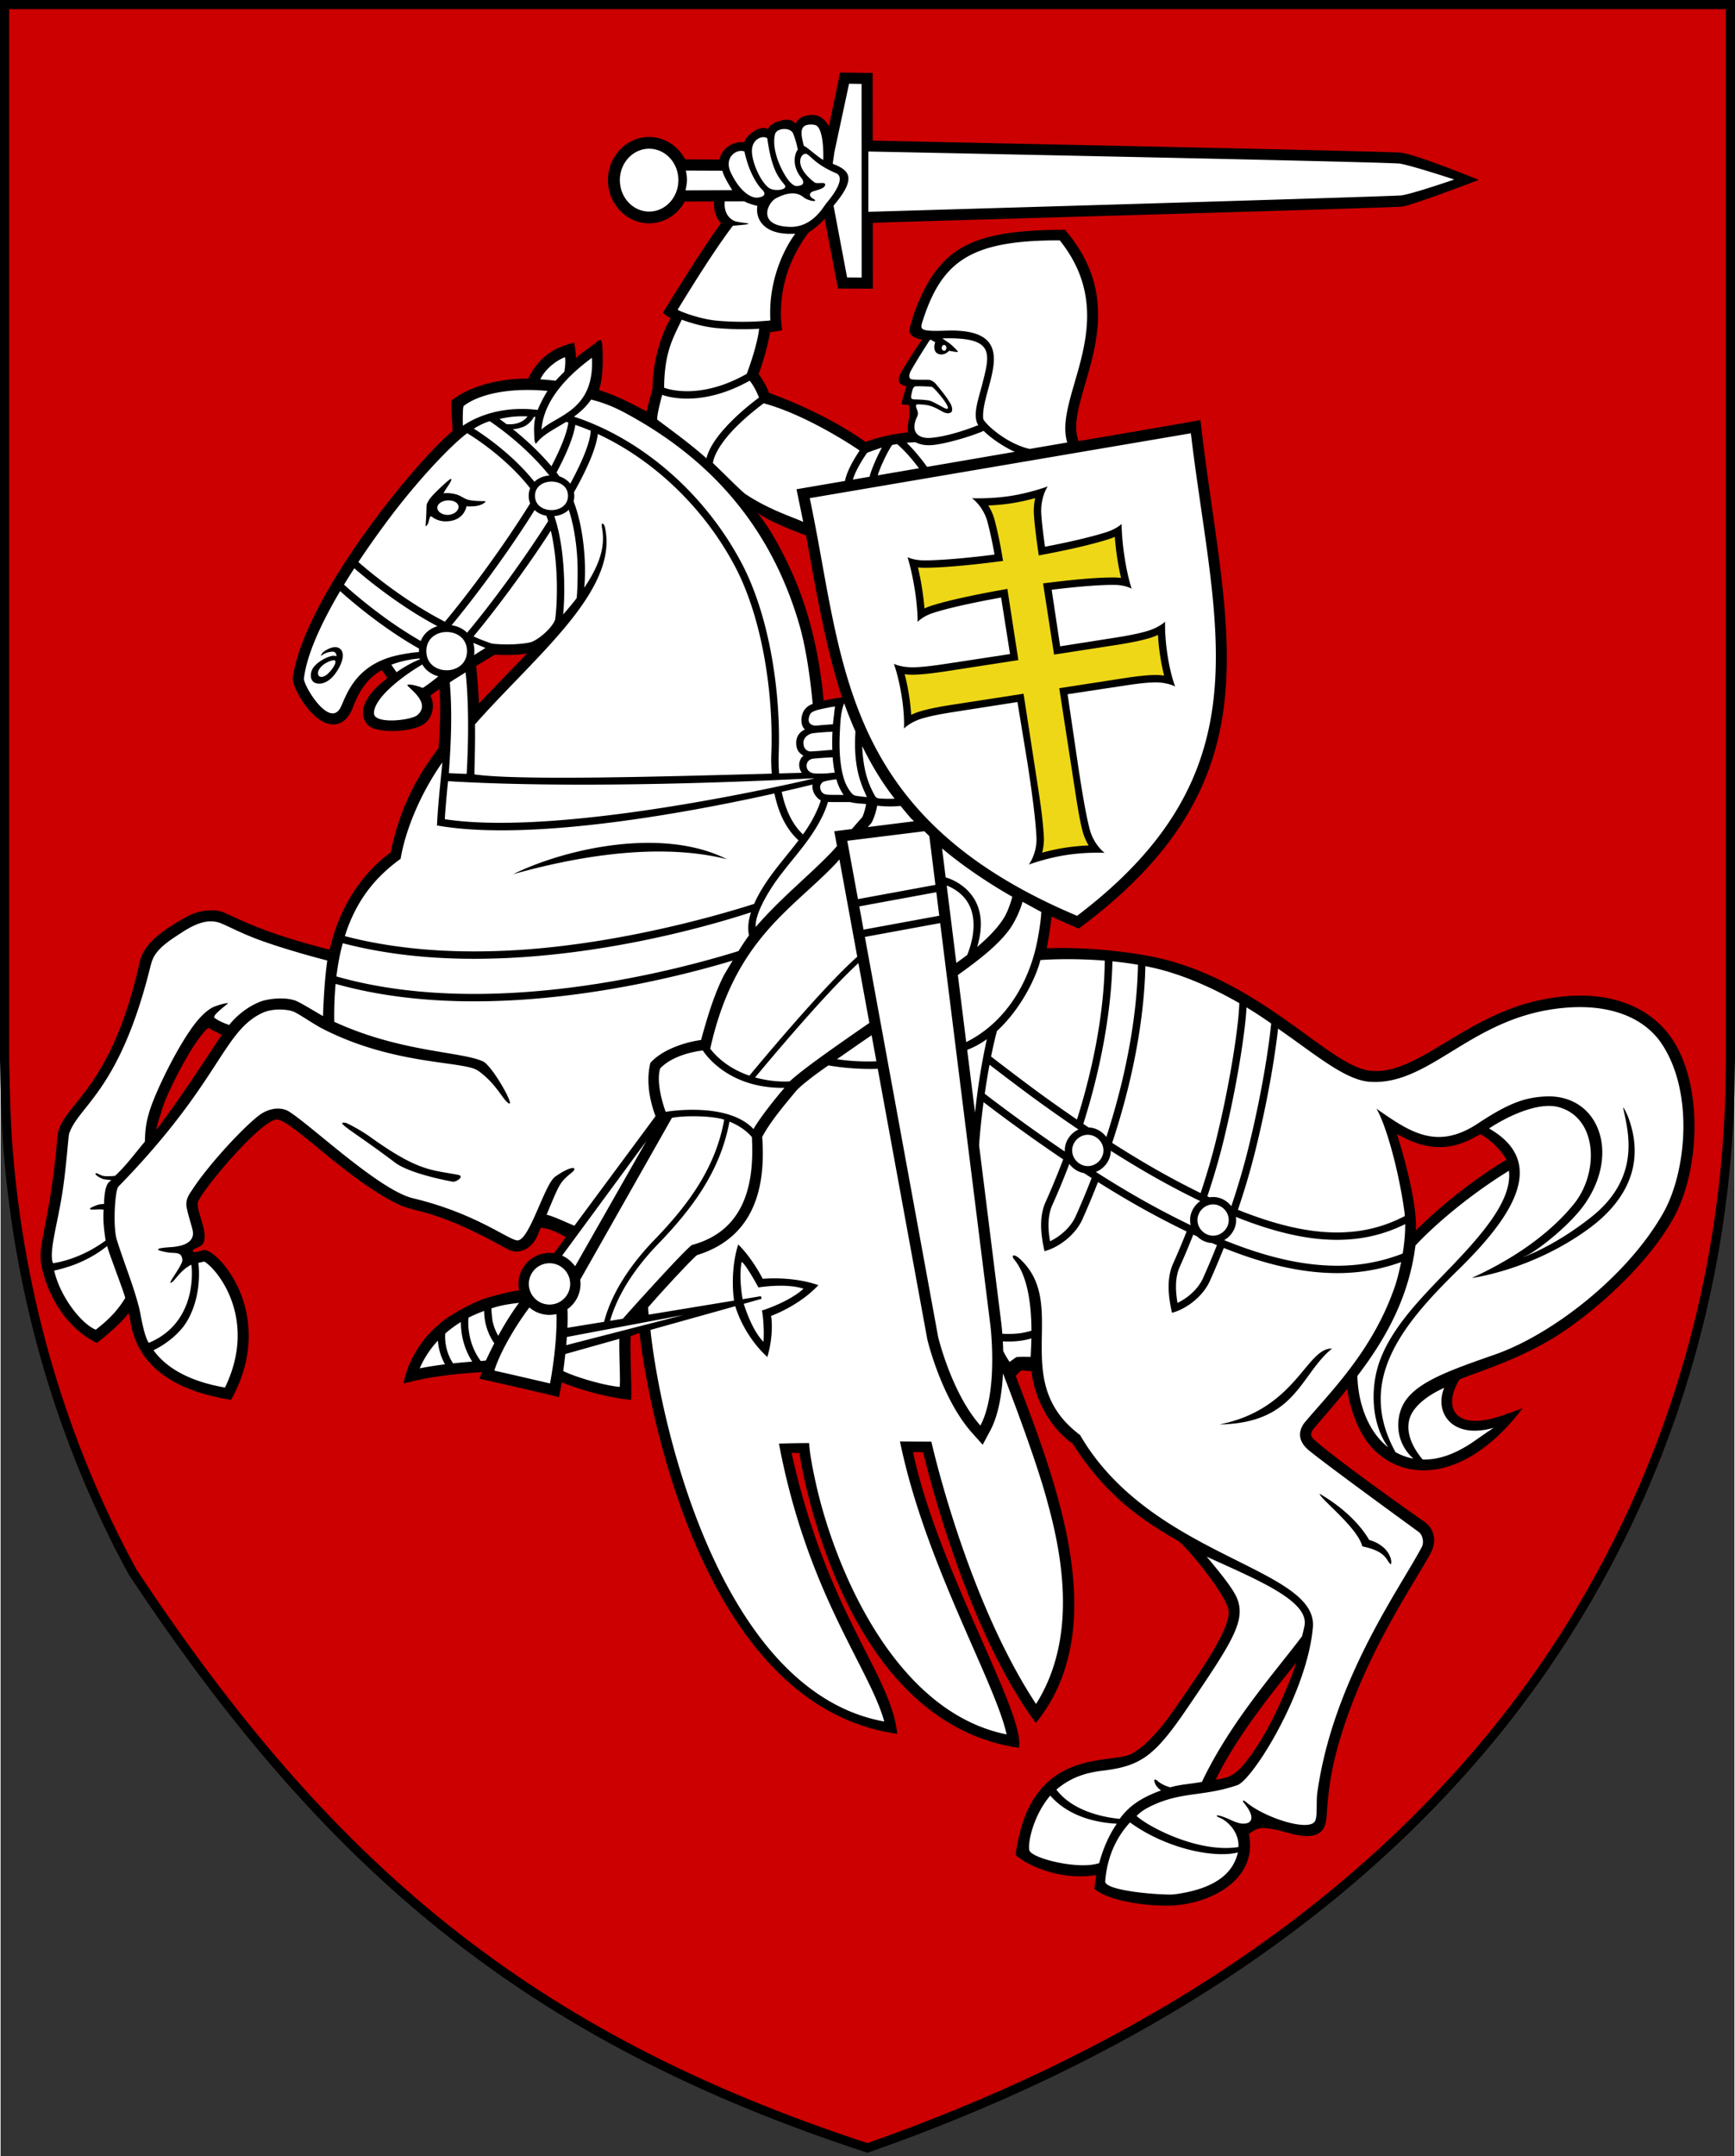 <svg version="1.0" width="500" height="621" viewBox="0 0 567.146 704.878" xml:space="preserve" xmlns="http://www.w3.org/2000/svg"><rect x="0" y="0" width="567.146" height="704.878" fill="#333333" stroke="none"/><path d="M1.306 1.5H565.84v345.044c-.1 5.023-.1 10.05-.3 15.07-2.92 73.26-27.99 142.908-73.371 200.684-53.555 67.738-128.167 111.726-208.597 139.945-111.278-36.39-176.605-92.012-240.38-188.28C20.056 471.477 6.382 424.544 2.5 376.383c-.805-9.991-.995-19.826-1.194-29.839V1.5z" style="fill:#c00;fill-rule:evenodd;stroke:#000;stroke-width:3;stroke-miterlimit:4;stroke-dasharray:none;stroke-opacity:1;fill-opacity:1"/><path d="M465.27 347.137c-24.246 17.659-40.018-17.337-74.65-28.23-34.77-10.935-50.97-7.116-50.97-7.116l1.43-14.924s7.605 4.15 11.457 4.604c66.506-45.243 46.122-106.407 38.643-161.085-16.79 2.66-41.425 5.483-41.425 5.483l8.199-46.729-10.721-23.018s-26.24 1.197-34.752 7.72c-8.512 6.523-12.998 22.045-12.998 22.045l2.752 3.955-6.698 12.564 1.93 2.894.268 16.52-14.842 4.268-35.313-18.947-.125-5.553 12.213-42.194 10.728-10.124 4.502 21.635 7.39.369.604-20.501 177.813-4.891 17.325-6.447-15.943-7.505-179.504-5.409-.235-20.986-6.011.446s-4.023 18.685-5.581 24.529c-2.728-18.702-10.52-7.922-10.52-7.922l-6.435-1.183-18.078 11.055-9.783 2.896s-18.772-20.832-25.199 4.095c8.334 23.052 20.849 4.975 20.849 4.975l13.306-1.008 2.352 9.726-16.436 26.77-8.552 36.18-17.992-7.153.496-14.906-8.814 8.096-.912-7.886-11.612 9.727-22.32 6.223-2.406 10.66s-37.703 37.835-52.493 79.338c1.088 6.366 12.613 15.625 12.613 15.625l15.78-18.98 4.381 4.312-9.47 12.48s7.113 4.976 16.906.99c3.076-1.25 1.996-8.827 1.996-8.827l7.376-5.647.795 20.796s-14.097 21.68-17.723 37.797c-14.506 12.49-17.875 28.512-20.292 34.253-37.17-5.44-37.8-25.497-58.481-2.018-10.719 33.229-17.384 45.45-30.32 59.11 2.822 22.675-16.764 44.443 10.627 65.889 9.84-7.104 11.348-11.173 11.458-12.155-.033-.265.033-.3 0 0 .461 3.605 6.232 32.62 33.084 31.59 1.11-1.477 11.345-38.27-13.284-45.372 7.857-14.506-12.129-12.506 29.313-46.237 30.824 28.525 46.16 29.73 60.213 36.075 15.198 7.186 21.085 11.56 24.521-1.5 5.173-.368 10.983 4.991 10.983 4.991l-4.29 8.24s-7.114-.22-9.614 3.434c-2.668 3.908-1.03 9.27-1.03 9.27s-12.326-.431-21.802 6.18c-10.09 7.04-14.764 18.71-14.764 18.71l20.378-2.182 24.175 7.253 3-3.697 21.517 4.581.02-19.276 7.022-1.488S225.1 556.288 291.74 564.902c-25.431-54.217-35.192-90.64-35.192-90.64h6.18s15.537 87.525 69.18 95.103c-12.21-27.262-36.116-96.76-36.116-96.76l6.074.113s24.646 73.531 37.079 87.549c26.092-34.914-9.993-112.304-9.993-112.304l9.807-1.625s.563 16.305 31.805 45.7c32.925 25.656 50.818 30.232.654 82.305-27.244 5.34-33.14 12.807-36.865 29.681 2.976 7.87 25.947 7.993 25.947 7.993s-4.022 4.734 2.72 6.649c13.988 3.974 44.418 5.979 43.714-20.514 2.955-.866 4.421-3.654 4.421-3.654s7.71 4.44 19.933 3.92c11.804-81.874 39.633-79.631 35.565-97.069-.584-2.505-40.121-31.113-40.121-31.113s11.752-18.288 15.133-17.944c10.816 52.423 50.06 12.705 50.06 12.705s-23.28 6.884-18.884-9.443c3.605-13.39 72.273-18.539 78.796-82.742 6.723-66.163-61.285-43.945-86.367-25.675zM49.386 371.892c-.762-15.991 18.039-38.67 18.039-38.67l8.27 2.442s-19.566 33.769-26.309 36.228zM153.9 233.36l-.285-17.882 7.328-4.083 14.853-.983L153.9 233.36zm114.922-3.445-10.747-38.367-12.824-25.673 18.846 6.926 12.89 54.916-8.165 2.198zM395.01 582.981s20.417-32.617 30.677-43.021c-10.613 45.805-30.677 43.021-30.677 43.021zm66.977-178.67-7.201-36.578s15.401 10.318 29.547.379c4.507 5.59 9.28 10.894 9.28 10.894l-31.626 25.306z" style="fill:#fff"/><path d="M547.436 340.71c-7.044-11.404-21.91-18.585-44.524-13.6-24.917 5.495-40.251 25.24-55.56 22.853-12.838-2-33.69-27.487-65.723-36.049-10.624-2.839-27.599-4.411-39.425-3.867.619-3.234 1.299-7.767 1.568-10.372 2.586 1.166 5.756 2.644 8.908 3.917 67.026-49.613 47.37-98.364 39.812-166.276-2.747.562-27.414 4.793-39.842 6.89-5.496-13.75 20.034-40.722-4.514-69.11-30.054.184-40.829 5.283-48.945 26.256-.434 1.122-1.234 3.883-1.773 5.708-.656 2.217 1.057 3.426 3.935 3.969-1.704 2.565-4.8 7.255-6.341 9.956-1.17 2.058-2.525 4.726 1.354 5.25-.483 1.391-1.604 4.93-1.577 5.588.015.43.08.522 2.11.505.275.186.355 1.005.424 2.197.088 1.444-.421 3.54-.52 4.22-.1.642-.17 2.05.11 2.61-8.348.81-13.976 3.153-13.976 3.153s-11.786-8.915-31.542-16.036c-1.303-3.437-3.438-6.151-3.438-6.151s2.725-7.361 3.739-13.689c1.112-.192 2.715-.406 3.933-.64-2.13-16.042 5.229-27.406 8.686-31.98.972-.595 4.23-3.068 5.23-4.542l4.364 22.873 11.408.057-.02-21.55c19.859-.682 171.33-4.942 173.284-5.31 4.396-.823 24.93-8.731 24.93-8.731s-19.899-8.118-25.258-8.874c-3.586-.505-155.23-3.518-172.974-3.982l-.019-22.098-10.671-.132s-2.489 12.19-3.665 17.558c-.283-.718-2.234-3.708-5.165-3.7-5 .011-5.574 2.725-5.612 2.895-.366-.245-1.31-2.153-5.342-.925-3.709 1.13-3.724 2.688-3.724 2.688s-1.892-1.45-5.314 1.146c-2.376 1.801-2.507 3.15-2.507 3.15s-2.451-.548-5.224 1.319c-1.112.75-2.547 2.366-2.89 4.312l-11.175-.055c-.168-.258-1.085-1.692-1.27-1.936-2.465-3.276-6.276-5.388-10.559-5.388-7.43 0-13.476 6.33-13.476 14.111 0 7.78 6.045 14.11 13.476 14.11 4.382 0 8.274-2.21 10.735-5.613.186-.256.769-1.244.938-1.513l9.514-.03c.006 1.89.105 4.966 2.335 7.088-3.473 4.64-11.37 16.747-19.016 29.327a12.098 12.098 0 0 0 2.533 1.747c-1.57 2.453-5.924 11.866-5.924 23.022-.893 3.234-1.343 4.923-1.966 7.473-4.928-2.612-10.174-5.363-15.538-6.962.854-2.697 1.445-6.89 1.134-13.463-.16-3.41-.548-3.414-1.824-2.313-1.488 1.287-4.791 3.316-6.865 5.293.057-.963-.302-4.155-.68-5.061-4.967 1.322-10.88 3.494-14.959 11.804-9.828-.18-19.87 2.796-25.082 7.177-.297 2.806.39 6.964.302 9.973-11.484 9.444-48.301 53.791-52.215 80.606-.335 2.29 3.995 10.962 9.505 14.184 3.273 1.913 7.857 1.862 10.274-4.735 2.018-5.505 5.13-9.61 9.368-11.912l1.789 2.593c-3.843 3.117-6.382 5.42-7.681 9.319-.605 1.813-.641 6.281 4.029 7.404 5.238 1.258 11.802.28 14.656-1.134 3.815-1.888 3.992-5.956 3.89-7.063-.086-.959-.433-2.06-.773-2.758.427-.437 1.513-1.226 2.97-2.209.41 6.924.116 13.187-.33 19.327-7.666 10.002-12.789 20.274-15.679 34.13-11.634 8.46-17.6 21.18-19.945 31.78-21.73-5.53-28.854-9.672-34.526-12.132-3.56-1.545-8.85-.515-12.07 1.27-8.365 4.638-14.239 8.94-15.563 14.928-9.574 43.296-26.015 46.541-26.889 57.019-2.047 24.571-5.822 33.891-5.509 39.858.272 5.135 4.744 20.944 18.422 27.634 5.472-4.32 8.743-7.48 10.357-9.812.197.872.447 1.742.586 2.651 2.889 18.805 21.396 23.903 32.936 25.766 15.04-27.023-3.38-48.338-8.627-49.038-1.417.279-3.57 1.221-3.812.442-.206-.656.371-.599 2.19-1.542 4.432-2.298-1.73-12.02-.495-14.741 2.337-5.148 20.791-26.712 25.688-26.77 4.723-.056 23.627 20.278 40.379 27.994 5.31 2.448 12.138 1.5 34.742 14.209 4.627 2.604 8.609-.593 10.142-4.192.394-.929.762-1.793 1.112-2.623 1.517.075 4.13.699 8.202 3.056l-3.904 5.271a10.45 10.45 0 0 0-1.446-.113c-5.602 0-10.144 4.539-10.144 10.133 0 .712.094 1.398.233 2.067-2.236.304-6.013 1.153-10.472 2.468-3.331.982-9.073 3.802-13.722 7.014-5.275 3.937-10.011 9.454-12.667 17.18-.437 1.271-.705 2.388-1.022 3.78.913-.182 1.84-.377 2.893-.64 7.71-1.93 17.805-2.739 22.785-3.039a28.614 28.614 0 0 0-.761 2.18c.99.204 21.634 4.862 25.975 6.023.181-.946.51-2.465.89-4.825 3.922 1.502 12.596 4.63 22.673 5.741.359-3.005-.393-14.721-.129-20.86l2.88-1.075c3.636 30.049 22.373 122.42 84.323 131.083-1.864-19.338-22.906-39.195-34.567-91.847-.03-.057 2.573.072 2.573.072s12.578 87.95 71.806 96.336c2.332-10.948-26.691-58.686-34.618-96.662a60.087 60.087 0 0 1 3.295.056s12.95 56.238 36.854 88.504c25.72-31.61 6.019-80.215-6.552-113.443.536-.654 1.242-1.39 1.837-1.836.327-.015 2.929.275 3.342.258.264 4.533 3.31 16.471 13.454 23.755 10.263 16.056 21.238 24.208 34.535 31.763 3.296 2.56 15.037 16.808 16.364 22.422 1.275 5.39-9.019 20.247-18.33 33.514-3.92 5.586-8.724 11.175-13.33 13.625-6.98 3.714-33.321-2.74-37.92 33.089 3.712 3.516 15.106 8.503 26.343 6.549-.132 1.17-.384 3.269-.594 4.5 3.565 3.254 13.573 5.432 23.448 5.529 12.97.13 30.348-7.79 27.078-23.504 2.903-1.696 2.944-3.068 13.057-.246 9.855 2.75 12.09-.58 12.406-5.653.592-9.475 1.761-16.695 4.725-26.277 8.462-27.349 23.051-48.293 29.193-59.377 2.554-4.61.813-8.557-1.995-10.506-8.386-5.817-28.784-20.474-35.357-26.216-2.04-1.782-2.267-2.493-.302-4.785 2.893-3.377 7.806-9.066 10.467-12.39.765 6.043 3.196 12.31 5.685 16.104 9.283 14.166 31.39 16.834 51.688-9.777-2.449.873-4.422 1.648-7.617 2.676-14.835 4.78-18.564-3.113-13.001-12.148 8.623-3.326 21.153-7.193 33.313-15.188 11.03-7.253 28.347-22.267 36.869-37.926 8.185-15.041 9.519-41.703 0-57.115zM212.142 69.168c-5.287 0-9.57-4.598-9.57-10.27 0-5.673 4.283-10.272 9.57-10.272 5.283 0 9.568 4.6 9.568 10.272 0 5.672-4.285 10.27-9.568 10.27zm195.4 260.183a130.74 130.74 0 0 1 8.081 5.271c-.874 8.635-3.214 23.442-7.388 40.426-1.57 6.388-3.466 12.835-5.657 19.305-1.393-1.806-3.566-3.004-5.95-3.004-.399 0-.79.043-1.176.107-.238-.112-.474-.22-.715-.335 2.078-6.183 3.877-12.34 5.364-18.433 4.73-19.373 6.85-35.406 7.31-41.179.028-.366.098-1.588.132-2.158zm49.212 41.384c9.364 5.385 17.14 5.714 25.534 1.017.476-.265 1.306-.591 1.78-.938 3.793 2.086 7.011 5.654 8.508 8.35-11.474 6.79-22.577 16.066-29.601 23.09.298-8.459-3.178-21.738-6.221-31.52zM185.41 428.02c2.59-1.838 4.284-4.847 4.284-8.263 0-.46-.042-.907-.1-1.35l29.997-52.931c3.987-.797 12.835-.766 17.107.584-2.83 15.823-11.805 27.887-22.88 39.341-7.063 7.31-13.75 16.585-16.414 26.75l-11.993 1.958c.11-2.35.12-4.447-.001-6.089zm29.71-21.358c11.094-11.467 20.312-23.78 23.3-39.97 3.376 1.389 5.73 3.17 7.337 5.066.694 12.913-.972 30.27-19.578 35.268-1.88.955-22.483 23.833-22.605 24.116l-4.206.687c2.667-9.407 9.003-18.192 15.753-25.167zm2.437-43.164s-3.41-8.88-1.807-14.18c4.751-5.04 13.967-5.877 13.967-5.877s7.511 12.53 26.71 12.212c-3.003 3.441-8.132 9.91-10.142 13.48-8.583-9.151-28.728-5.635-28.728-5.635zm-70.535-139.235c-.004-.053-.03-.58-.06-1.209a381.763 381.763 0 0 1 5.136-3.21c.098.971.24 2.371.264 2.656 1.162 13.837.172 28.728.1 30.472-.12.098-5.03-.166-5.842-.202.562-8.103 1.198-17.998.402-28.507zm27.576-80.85c.027.794.377 1.892.61 1.572 2.05-2.826 5.899-4.643 9.786-7.062.243.073.483.162.725.237-.441 3.382-2.5 8.44-5.533 14.289-4.279-5.044-8.932-9.193-12.644-12.166.744.016 1.717-.111 3.562-.78a7.2 7.2 0 0 0 3.337-3.21c.085.008.444.019.528.03-.624 2.405-.465 4.397-.371 7.09zm77.657 109.516c-34.25.932-83.084 2.337-97.26.248-.035-1.496.29-8.518.19-16.403.09-.085.174-.175.265-.26 19.906-22.455 46.999-43.75 42.19-64.28-.283-1.152-1.265-1.605-.956.05.703 4.005 1.075 9.801-5.776 19.877.167-1.595.255-3.45.261-5.527-.019-6.833-1-15.657-3.74-22.744a7.006 7.006 0 0 0 .228-1.78 7.27 7.27 0 0 0-.102-1.138c4.239-7.57 7.228-14.292 7.812-19.073 18.51 8.568 34.918 24.39 44.927 43.403 8.05 15.258 11.92 37.264 11.909 56.151 0 1.683-.031 3.344-.09 4.976a51.437 51.437 0 0 0-.04 2.13 64.65 64.65 0 0 0 .182 4.37zm-97.63-42.738c.833.315 2.533 1.063 3.964 1.648-1.248.79-2.734 1.724-3.699 2.328.053-.415.091-.838.091-1.288a10.745 10.745 0 0 0-.356-2.688zm26.496-41.45c1.793-.174 3.513-.87 4.74-2.093 2.051 6.325 2.906 14.007 2.89 19.986.011 3.36-.091 6.895-.318 8.936a99.616 99.616 0 0 1-4.42 5.32c.23-2.353.37-5.174.372-8.286-.019-7.598-.814-16.696-3.264-23.863zm-6.312-6.63c.013-6.217 10.792-6.217 10.79 0-.012 6.214-10.777 6.214-10.79 0zm5.174 11.377c1.434 6.038 1.998 13.095 1.983 19.116.004 3.967-.237 7.514-.583 10.004-1.238 3.137-5.618 6.478-7.591 7.22-1.687.634-7.58 1.208-13 .597l-.02.014c-1.534-.528-4.001-1.393-6.068-2.385 6.809-8.17 16.507-21.054 24.626-33.545.22-.341.435-.68.653-1.02zm-7.705 40.092c-2.684 2.739-11.268 11.668-15.79 16.375-.027-.48-.483-8.537-.937-12.22 3.465-2.103 6.154-3.697 6.154-3.697 2.04.151 8.307.222 10.573-.458zm14.067-55.436c-.868-1.11-2.185-1.97-3.552-2.397-.34-.455-.592-.816-.94-1.258 3.232-6.079 5.502-11.475 6.16-15.575a78.044 78.044 0 0 1 5.019 1.917c-.126 3.69-2.722 9.976-6.687 17.313zm-20.877-19.485a97.534 97.534 0 0 0-2.28-1.681c2.934-.684 5.854-1 9.162-.837-1.276 1.806-3.789 2.826-6.882 2.518zm2.055 4.721c3.707 3.087 8.095 7.23 11.993 12.075-1.838.137-3.618.824-4.89 2.059-7.356-9.165-16.752-15.444-19.824-17.374 2.325-1.448 4.162-2.132 5.193-2.441 1.276.853 4.086 2.81 7.528 5.681zm7.162 23.378c1.038.979 2.397 1.6 3.847 1.871.207.56.405 1.132.592 1.726-.6.944-1.203 1.889-1.823 2.838-8.222 12.653-17.949 25.625-24.699 33.669-1.36-1.342-3.17-2.161-5.081-2.453 6.814-8.168 16.393-20.964 24.557-33.526a324.366 324.366 0 0 0 2.607-4.125zm91.335 87.69.11.044c.005 0 .019-.005.019-.005s.035.023-.018.005c-.764.183-81.22 19.402-120.805 13.335 0-1.471.835-10.82 1.057-12.436 30.154 1.867 75.17 1.349 119.637-.944zm14.268-2.718a32.647 32.647 0 0 0 2.455 7.42c.137.29.352.841.621 1.445a49.154 49.154 0 0 1-2.398-.257c-1.069-.143-1.85-.148-2.563-.992a12.469 12.469 0 0 1-1.46-2.14c-.803-1.488-1.299-3.117-1.645-4.765-.902-4.288-.99-8.72-.77-13.08.15-2.98.24-6.555 1.411-9.427a151.58 151.58 0 0 0 3.695 9.23c-.276 4.201-.19 8.437.654 12.566zm.167 42.223-3.493-19.061 25.195-3.128 1.639 1.583 1.991 15.95zm25.633-2.252.96 7.685-24.765 4.551-1.393-7.607zm-22.412-21.303 1.223-1.394c.874-1.655 1.477-3.67 1.852-5.601 2.505.3 5.152.331 7.65.083.107.125.208.256.318.382 1.028 1.269 2.037 2.501 3.149 3.75l.918.888zm7.607-9.24a41.937 41.937 0 0 1-3.677-.1c-1.29-.098-1.407-.497-2.002-1.608a29.389 29.389 0 0 1-2.15-5.1c-.982-3.12-1.49-6.966-1.617-10.44 2.803 5.73 6.3 11.732 10.608 17.199-.388.02-.775.046-1.162.05zm-22.312-5.47c.451-.33 3.01-.764 4.447-.891.07.238.12.484.197.719.49 1.495 1.16 2.932 2.053 4.23l.092.138c-1.053.01-1.75-.017-2.667-.017-2.36 0-3.083-.053-3.63-.287-.814-.348-1.288-1.093-1.376-2.179-.053-.646.352-1.323.884-1.713zm-3.487-2.969c-.53-.172-1.826-.74-1.826-2.364 0-1.186.795-2.095 2.033-2.3 2.41-.25 5.254-.407 6.492-.45.122 1.676.335 3.353.678 5-1.012.074-2.308.256-3.33.274-1.115.019-3.18.122-4.047-.16zm3.726-23.647c-1.312-15.493-4.95-29.25-9.392-39.688-3.15-7.404-7.707-16.193-12.19-21.648 4.206 2.932 12.479 6.097 15.847 7.307 3.027 16.812 6.365 36.372 11.528 52.267l.25.706c-1.678.209-3.908.555-6.043 1.056zm3.766 1.89c-.216 1.08-.296 2.352-.376 2.91-.138.973-.25 1.951-.335 2.934-1.568.064-4.745.36-5.311.41-1.234.108-2.325-.407-2.57-1.369-.212-.83.197-2.04.552-2.545.357-.505 1.342-1.01 3.441-1.47 1.903-.418 3.234-.675 4.6-.87zm-7.552 8.805c.94-.168 4.572-.466 6.682-.543a74.79 74.79 0 0 0-.047 5.933c-1.825.111-4.816.432-7.002.515-.995.064-2.418-.673-2.443-2.754-.026-2.207 2.327-3.063 2.81-3.15zm.154 16.727c-.042.27-.061.547-.037.83.15 1.84 1.15 3.313 2.579 4.267.058.039.127.072.194.106-.013.036-.031.073-.04.108-.807 2.468-2.428 6.17-5.208 10.155-.196.28-.403.56-.605.839-3.873-3.633-5.914-8.92-6.95-13.924 4.7-1.067 8.19-1.915 10.067-2.38zm.981 14.452c1.661-2.717 3.134-5.566 4.081-8.713.005-.02.006-.035.01-.053.559.036 1.192.053 1.923.053 1.456 0 3.208.01 5.382-.008.054.02.108.05.162.062 1.642.382 3.32.431 4.98.576-.183 1.442-.755 3.23-1.164 4.198l-3.49 3.991-1.932.242-3.809.477.692 3.775.195 1.058-1.14 1.303c-7.035 7.572-17.248 15.608-25.435 25.163-.354-3.826 3.564-10.832 7.21-15.807 4.158-5.67 8.79-10.521 12.335-16.317zm6.58 11.456 1.25-1.426 5.83 31.818c-10.875 9.598-31.07 33.797-35.28 38.877-4.5-1.54-9.193-4.216-12.811-8.782 7.866-35.7 26.765-45.497 41.01-60.487zm-26.329 69.853a855.72 855.72 0 0 1 13.125-15.414c6.936-7.942 14.999-16.801 20.666-21.961l3.583 19.548-.994.686c-10.444 7.257-20.45 14.19-25.07 18.426-2.326.171-6.61.027-11.31-1.285zm37.148-13.124.963-.672 1.562 8.52c-4.146.155-8.493-.006-12.906-.696 2.775-1.85 7.205-5.062 10.381-7.152zm-1.238-32.815 24.628-4.525 16.43 131.57s2.668 21.588-3.273 32.702c-9.416-10.546-13.82-28.952-13.82-28.952zm30.432 12.45c7.045-5.043 12.76-9.525 16.573-14.51 2.024-2.647 3.848-6.767 4.567-9.43 1.226.654 5.583 3.073 6.137 3.325-.126 2.91-.936 7.962-1.696 11.29-2.65 11.61-9.6 24.629-22.866 31.26l-2.74-21.963.025.028zm-.487-3.97-.029.02-3.157-25.296c.464.182.894.354 1.031.42 2 .966 3.824 2.326 5.174 4.103 3.916 5.155 2.784 12.494.51 18.162a108.915 108.915 0 0 1-3.53 2.591zm15.773-15.107c-2.028 3.48-5.475 6.933-8.995 9.906 1.426-4.72 1.874-9.821-.243-14.365-1.923-4.126-5.756-7.063-10.057-8.394l-1.18-9.463.052.05c6.246 5.281 14.495 10.963 22.933 15.766-.492 1.87-1.474 4.722-2.51 6.5zm-12.254 43.55c2.286-.86 4.429-2.058 6.425-3.485-1.733 7.909-3.034 16.187-3.86 24.036zm7.3 4.857c3.042 2.337 10.632 8.128 15.342 11.541a521.853 521.853 0 0 0 13.751 9.641c-2.602 1.205-4.474 3.861-4.474 6.844 0 .124.014.245.02.367-10.722-7.25-20.056-14.188-26.204-18.895.473-3.254 1-6.463 1.565-9.498zm26.114 32.439c1.15 1.547 2.863 2.663 4.802 3.004.825.534 1.657 1.065 2.493 1.597a266.974 266.974 0 0 1-5.234 12.525c-1.653 3.684-5.118 6.612-8.378 8.156-.853-4.922-.615-8.788.718-11.762a257.993 257.993 0 0 0 5.599-13.52zm6.039.703c-2.758 0-5.116-2.357-5.116-5.116 0-2.758 2.358-5.115 5.116-5.115 2.759 0 5.116 2.357 5.116 5.115 0 2.759-2.357 5.116-5.116 5.116zm7.529-5.006c5.692 3.617 11.561 7.148 17.37 10.324a260.642 260.642 0 0 0 11.882 6.134c-1.986 1.376-3.324 3.669-3.324 6.193 0 .58.077 1.145.21 1.693a275.666 275.666 0 0 1-12.83-6.596c-6.126-3.353-12.274-7.056-18.202-10.833 2.788-1.087 4.845-3.816 4.894-6.915zm26.975 27.412c.421.197.844.397 1.262.591 1.28 1.25 2.981 2.058 4.832 2.16.552.236 1.095.452 1.644.681a268.103 268.103 0 0 1-4.518 10.732c-1.652 3.683-5.116 6.61-8.378 8.156-.852-4.923-.614-8.788.72-11.762a261.206 261.206 0 0 0 4.438-10.558zm6.486.354c-2.759 0-5.116-2.356-5.116-5.115 0-2.759 2.357-5.116 5.116-5.116 2.758 0 5.116 2.357 5.116 5.116 0 2.759-2.358 5.115-5.116 5.115zm7.534-5.115c0-.35-.035-.696-.085-1.035 12.362 4.953 23.307 7.524 33.081 7.505 8.017-.007 15.294-1.676 22.297-5.142.028 3.29-.326 6.633-.811 9.615-6.799 2.669-13.945 3.99-21.422 3.99h-.064c-11.45-.018-23.6-2.959-36.913-8.371 2.308-1.31 3.917-3.795 3.917-6.562zm-21.579-80.996c8.584 2.656 16.458 6.542 22.617 10.084-.03.828-.088 1.942-.2 3.347-.54 6.771-2.835 22.72-7.248 40.798-1.353 5.547-3.074 11.558-5.21 17.946a259.603 259.603 0 0 1-10.845-5.626c-6.04-3.303-12.166-6.999-18.089-10.783 8.844-26.636 10.654-47.049 10.849-57.793 2.753.544 5.487 1.21 8.126 2.027zm-10.54-2.472c-.144 9.71-1.697 29.773-10.35 56.317-1.338-1.817-3.455-3.043-5.797-3.13-.578-.386-1.156-.774-1.728-1.16 7.85-24.71 9.384-44.118 9.52-53.147 2.725.269 5.537.633 8.356 1.12zm-10.866-1.344c-.031 8.58-1.226 27.024-9.083 51.96a531.995 531.995 0 0 1-11.85-8.351c-4.813-3.49-13.146-9.863-16.245-12.252.619-3.095 1.268-5.926 1.92-8.361 7.866-7.185 12.847-17.622 14.209-23.177 1.918-.172 10.606-.656 21.049.181zm28.17-172.41c2.413 20.225 5.834 38.759 7.374 56.15 3.303 37.311-2.051 69.365-44.582 101.607-51.963-21.871-68.51-51.639-77.104-84.815-4.295-16.581-6.602-34.013-10.352-51.737zm-87.957-35.997c6.29-20.165 15.628-27.163 45.084-27.073 21.04 26.329-2.287 51.06 2.455 66.068-3.89.676-8.23 1.412-12.276 2.115-1.905-.386-3.977-1.245-5.499-2.01-5.49-2.765-9.274-6.666-9.72-7.775-1.066-9.92 14.326-29.864-12.267-28.882-7.93.293-8.39-.31-7.777-2.443zm-3.584 15.49c1.765-3.144 4.645-7.662 6.173-10.03.146-.009.28-.016.421-.027.31.236.743.509 1.333.771-.404 1.03-.614 3.06.808 3.74 1.443.688 2.84-.001 3.721-.915 1.504.23 2.951.568 2.876.294-.104-.384-2.21-2.456-3.296-3.125-.555-.342-1.43-1-1.785-1.238 17.225-.491 15.601 4.873 13.146 14.656-1.247 4.968-3.425 10.52-1.398 13.713-6.366 2.53-11.783 3.843-15.413 4.158-4.477.39-6.91-2.193-4.57-6.94.587-1.19-.025-2.107-.27-2.924-.288-.96.077-1.099.483-1.088 3.455.093 4.608.43 7.895 2.282 1.499.846 2.471.768 3.092.224.303-.264.443-1.458-.363-2.839-1.077-1.845-2.537-3.729-4.69-6.305-.8-.957-1.802-1.317-2.256-1.368-.634-.07-4.797.043-5.789-.206-.798-.2-.92-1.402-.118-2.832zm10.05-7.427c0-.526.342-.951.765-.951.425 0 .765.425.765.951 0 .528-.34.954-.765.954-.423 0-.766-.426-.766-.954zm-9.89 15.129c.425-2.076.71-2.237 1.029-2.47.318-.234 4.676-.02 5.418.051.414.033.804.46 1.186.855 1.732 1.797 3.437 3.987 4.07 5.319.502 1.057.023 1.2-.609.936-1.09-.457-3.726-2.135-5.14-2.55-.575-.167-2.426-.35-4.248-.388-1.824-.039-2.034-.136-1.705-1.753zm1.344 15.733c1.424.769 3.473 1.189 6.126.849 5.362-.686 13.453-3.31 16.126-4.576 3.135 3.136 8.14 6.026 10.206 6.844-3.446.598-15.471 2.663-28.698 4.932-1.226-1.7-3.785-5.088-6.68-7.87a34.377 34.377 0 0 1 2.92-.179zm-7.692.896a44.76 44.76 0 0 1 1.624-.297c1.854 1.541 3.774 3.65 5.306 5.529.716.875 1.345 1.69 1.86 2.377l-13.501 2.314a40.21 40.21 0 0 1 1.631-4.146c.907-2.036 2.03-4.18 3.08-5.777zm-8.196 2.572a63.669 63.669 0 0 1 4.862-1.716 55.617 55.617 0 0 0-1.952 3.933c-.979 2.24-1.745 4.168-2.084 5.59l-5.46.936c.524-1.766 1.612-3.935 2.708-5.747a54.68 54.68 0 0 1 1.926-2.996zm-33.801-16.204c11.887 3.2 25.55 11.466 31.395 15.447-1.612 2.378-4.129 6.472-4.809 9.941-8.958 1.535-15.463 2.65-15.857 2.714.619 2.984 1.496 7.212 2.2 10.672-3.831-1.736-11.176-3.996-18.823-9.045-1.413-.961-7.487-7.153-10.728-10.206.651-4.08 4.716-9.148 8.957-13.113 2.316-2.198 4.645-4.098 6.392-5.447a78.85 78.85 0 0 1 1.273-.963zm34.239-82.317s170.49 3.398 173.914 3.968c3.987.664 17.74 5.187 17.74 5.187s-13.942 4.791-17.339 5.19c-3.232.379-174.315 5.368-174.315 5.368zm-11.167.453 4.85-22.61 4.09.059.03 63.307-4.76-.03-4.433-23.477c7.973-9.387 4.893-11.65-.261-13.692.073-.9.44-2.748.484-3.557zm-9.208-9.042c.88-.325 2.453-.297 3.165 0 2.393 1.002 2.583 8.502 2.44 11.363-2.207-1.333-5.645-4.543-6.363-4.619-.384-2.074-1.795-5.8.758-6.744zm-.166 9.326c1.322.012 2.656 3.293 9.957 6.336 2.184.91 1.651 4.13-3.195 9.88-.927 1.098-4.52 7.909-11.924 7.682-10.852-.333-7.305-7.878-4.516-9.342 6.074-3.19 8.395-.787 9.357-.087.644.422 1.253.584 1.757.756 1.285.438 2.438.213 1.156-.454-1.428-.747-1.746-2.032.185-2.578 1.136-.32 2.164-.65 2.72-.956.717-.398 1.226-1.128.721-1.53-.504-.403-2.638.158-3.301-.352-6.925-5.316-4.573-9.372-2.917-9.355zm-10.015-6.313c.531-2.277 5.35-2.52 6.061-.009.684 1.7 1.25 4.035 1.4 4.989-1.329 1.71-1.748 5.758 1.25 9.3 1.365 2.01-.088 2.53-1.593 2.581-.929.032-2.189-1.034-3.305-2.722-2.424-3.664-4.861-9.649-3.813-14.14zm-2.497 1.328c1.486 10.835 4.01 12.99 5.536 15.025 1.692 1.702-3.145 2.48-5.061 1.09-2.61-1.894-5.515-8.253-5.515-12.012 0-4.308 3.99-5.24 5.04-4.103zm-7.488 4.256c1.95 8.922 5.743 12.41 5.743 12.41s2.577 2.222-1.538 2.665c-1.303.14-5.154-.939-8.614-8.102-2.55-5.28 2.154-7.998 4.41-6.973zm-19.263 12.69c.194-.924.455-2.346.455-3.334a13.83 13.83 0 0 0-.37-3.136l.698.003 11.257.046c.332 1.544 2.133 4.646 3.249 6.346zm15.49 11.584s2.323-.2 3.837-.37c3.827-.428-2.13-.601-3.434-1.241-1.714-.843-3.386-2.706-3.068-6.365l6.377-.02c1.444.781 3.153 1.214 4.297 1.499-.705 4.331 2.12 9.203 10.896 9.126.343-.003 1.185-.007 1.51-.03-2.555 3.287-8.95 14-8.159 28.35-2.976.29-6.04.442-9.059.442-2.913 0-5.774-.129-8.447-.368-4.505-.376-10.754-2.427-12.828-3.566 12.493-20.548 18.079-27.457 18.079-27.457zm-17.103 31.474.395-.78c3.08 1.183 7.468 2.378 11.243 2.736 2.75.246 5.68.377 8.662.377a99.67 99.67 0 0 0 5.403-.15l-.04.219c-.664 5.236-3.12 12.104-4.033 14.533-8.024 4.528-14.72 5.673-19.473 5.675-2.526 0-4.504-.322-5.839-.638a16.33 16.33 0 0 1-1.72-.506c.115-11.423 2.798-15.98 5.402-21.466zm-6.025 23.81c1.172.41 4.015 1.218 8.182 1.218h.028c5.094 0 12.142-1.242 20.407-5.86 1.416 1.736 2.457 4.009 3.051 5.52-1.823 1.357-4.8 3.69-7.794 6.53-4 3.845-8.13 8.507-9.405 13.309-5.153-4.557-10.108-8.15-16.096-12.64-.14-1.238.914-5.434 1.627-8.077zm-12.28 5.811c22.288 11.937 46.385 32.055 57.192 69.505 1.742 6.036 3.326 15.047 4.316 25.707-1.245.489-1.866.975-2.475 1.675-.923 1.062-1.524 3.222-1.043 4.998.317 1.174.968 1.709.968 1.709s-2.824 1.042-2.843 4.304c-.012 2.115.736 3.308 2.41 4.268-.828.471-1.532 1.98-1.427 3.202.071.885.377 1.797.865 2.386-2.373.062-4.858.128-7.44.198a51.659 51.659 0 0 1-.168-4.306c0-.819.016-1.51.036-2.04.06-1.66.092-3.35.092-5.066-.007-19.215-3.87-41.462-12.188-57.277-11.825-22.432-32.237-40.506-54.882-47.957 2.066-1.496 4.032-3.272 5.617-5.586 3.517.88 6.982 2.143 10.97 4.28zm-10.699-17.931c.878 17.251-11.437 18.69-16.498 23.446.806-10.628 10.272-18.855 16.498-23.446zm-8.792-.2c.15 1.196.096 3.003-.255 4.781-.843.82-2.031 1.994-2.842 2.92a72.057 72.057 0 0 0-5.01-.453c1.912-4 6.182-6.634 8.107-7.249zm-33.166 15.94c5.59-4.23 15.86-5.993 27.424-4.91-1.04 1.572-2.479 4.376-3.218 6.21-9.11-1.09-17.617.651-24.45 5.149-.1-1.109-.088-6.088.244-6.449zm-24.1 36.44c7.668-10.174 17.003-20.562 23.45-26.09a34.695 34.695 0 0 1 1.794-1.436c.23.134 1.115.665 2.479 1.578 4.014 2.67 11.974 8.556 18.114 16.414a6.749 6.749 0 0 0-.465 2.483c.004.923.174 1.743.462 2.475a249.254 249.254 0 0 1-3.164 4.98c-8.23 12.666-17.967 25.648-24.717 33.692-6.728-3.443-13.053-7.645-18.025-11.3-5.393-3.966-9.176-7.246-10.267-8.208a295.231 295.231 0 0 1 10.339-14.588zm-11.676 16.632c2.7 2.36 13.939 11.909 27.2 18.936-2.401.721-4.477 2.336-5.454 4.844-4.201-2.407-8.2-5.053-11.709-7.596a167.716 167.716 0 0 1-9.932-7.788 121.626 121.626 0 0 1-3.47-3.045 220.51 220.51 0 0 1 3.365-5.35zm21.451 29.77c-1.869.681-5.205 2.463-7.622 4.21l-1.717-2.434c3.252-1.286 7.27-1.967 9.272-2.042zm-25.792 15.448c-3.576 7.706-12.374-7.001-12.128-9.175.811-7.2 5.113-17.195 11.839-28.577 2.772 2.5 13.307 11.752 25.815 18.796-.02.27-.04.54-.04.823 0 .106.01.203.014.307-2.234.102-6.513.873-8.475 1.406-12.441 3.375-15.23 12.55-17.025 16.42zm26.695-6.095c-1.51-.608-3.687-1.243-4.816-1.085-1.531.216 8.15 5.435 3.155 9.915-1.998 1.792-14.164 3.144-14.255-.52-.117-4.748 8.618-11.75 15.81-15.984 1.15 2.003 3.084 3.293 5.25 3.873-1.921 1.597-4.562 3.536-5.144 3.801zm1.208-12.038c.016-8.341 13.296-8.343 13.298 0-.02 8.344-13.282 8.346-13.298 0zm-8.414 67.898c1.408-8.467 5.85-20.376 13.656-31.539-.65 7.022-1.444 13.78-1.759 20.638 31.31 5.568 85.04-4.814 110.384-10.466 1.107 5.395 3.354 11.228 7.886 15.336-2.975 3.905-6.311 7.741-9.058 11.53-1.483 2.044-3.82 5.459-5.47 9.24-12.063 3.865-45.764 13.568-80.382 15.26-3.703.179-7.444.28-11.203.276-14.161.004-28.598-1.42-42.296-4.998 4.05-12.85 11.1-20.083 18.242-25.277zm-18.923 27.596c13.973 3.659 28.635 5.099 42.977 5.099 3.803 0 7.582-.1 11.32-.281 36.188-1.774 68.357-11.363 79.226-14.915-.803 2.545-1.164 5.145-.63 7.53-.87 1.124-2.148 3.077-3.436 5.131-13.087 4.072-42.586 12.143-75.278 13.74-3.703.178-7.443.278-11.204.278-15.107 0-30.543-1.585-45.047-5.721.478-3.994 1.181-7.598 2.072-10.86zm-91.6 80.75c1.32-8.946 1.8-17.612 2.116-18.532 3.13-9.13 16.29-13.865 26.293-53.534.534-2.116.888-3.54 1.829-4.943 1.951-2.912 5.168-4.945 8.892-7.359 5.723-3.709 9.496-4.24 12.928-2.773 2.546 1.089 5.578 2.705 10.333 4.589 5.351 2.12 14.782 5.045 24.15 7.463-.797 5.464-1.272 13.341-1.396 18.17-2.491-1.396-7.576-4.573-9.12-5.093-4.18-1.412-9.576-.284-10.987.22-3.608 1.29-7.642 4.052-10.589 7.773-.814-.303-3.135-1.073-4.8-2.333-.937-.71 3.783-4.096 4.402-4.754.21-.223-1.983.136-4.431 1.082-1.88.724-3.946 2.72-5.279 4.258-6.133 7.067-14.87 25.119-16.35 31.338-1.023 3.491-1.057 6.852-1.123 8.552-2.918 3.416-6.201 7.956-9.77 11.181-.83.102-3.143.233-4.055-.027-.907-.257-1.79-.893-2.13-.836-.89.31 1.36 1.587 2.23 1.889.4.14 2.278.31 2.784.387-.133.113-.582.43-.716.547-1.167.995-1.62 3.853-1.714 7.26-1.469-.016-2.318.33-3.277.734-.764.322-2.61 1.178.134 1.073.906-.036 1.954-.148 3.019.043-.266 4.1.264 7.307.651 10.08-7.876 5.798-15.379 7.178-17.234 7.405-1.387-3.939 1.611-13.02 3.21-23.86zm52.026-50.862c-5.616 8.493-13.135 20.18-21.431 31.157.348-2.207 1.263-4.442 1.684-6.05 1.293-4.935 7.468-16.944 11.397-22.616.935-1.346 3.602-5.11 4.28-4.573.723.482 2.123 1.254 4.07 2.082zm-41.225 96.47c-4.766-1.967-11.635-10.766-13.6-19.328 1.29-.264 4.52-1.112 6.98-2.084 3.164-1.25 6.929-3.168 10.35-5.956.5 2.248 5.566 15.143 5.902 16.999-2.115 3.532-4.91 6.743-9.632 10.369zm33.562-21.86c.28-.03 1.474-.314 1.908-.427 3.947 2.115 17.792 18.547 6.8 41.193-9.293-1.586-18.346-5.194-23.377-12.197 4.337-2.075 8.484-5.585 10.564-8.846 4.586-7.191 4.604-15.849 4.105-19.723zm113.911-15.73c4.327-10.352 4.249-10.531 8.263-13.812 2.109-1.723.183-2.595-5.45 1.37-3.561 2.505-8.549 21.416-12.517 20.827-3.234-.479-13.827-8.946-34.02-13.776-11.02-2.634-33.422-23.957-40.609-28.39-.96-.591-4.035-1.975-8.505.48-3.808 2.09-16.829 15.649-22.932 24.933-.996 1.516-2.51 3.296-1.948 6.106.584 2.913 1.857 6.511 2.013 7.79.174 1.431 0 4.612-7.314 5.075-5.038.32-5.463.917-.954 1.704 2.328.406 4.668-.405 4.827 2.506.1 1.824-5.983 9.133-3.188 7.082.91-.67 2.896-4.032 6.144-5.545.616 4.939.273 19.644-13.93 25.537-1.722-2.558-2.572-9.229-3.25-11.79-2.025-7.636-4.457-13.277-7.172-21.753-1.415-4.42-.628-16.405.472-17.532 33.444-34.249 34.055-50.727 47.143-56.813 3.365-1.564 8.337-1.23 10.377-.303 1.859.847 6.31 3.974 9.331 5.523 23.517 12.046 46.142 10.433 50.79 13.685 5.248 3.667 7.734 8.532 9.27 10.047 4.276 4.219-4.34-11.589-7.695-13.106-7.2-3.254-26.944-2.952-48.602-12.925-.068-4.495.097-8.606.451-12.396 14.665 4.128 30.17 5.708 45.306 5.708 3.804 0 7.582-.1 11.322-.281 30.967-1.52 58.984-8.758 73.24-13.04-1.57 2.585-2.812 4.71-2.812 4.71-3.074 5.998-5.34 13.255-7.523 21.258-3.855.469-12.24 2.604-16.581 7.483-1.806 7.415.684 14.683 1.68 17.42l-26.523 35.812c-1.922-.738-6.828-3.115-9.104-3.595zm32.639-24.09-23.282 40.896a82.16 82.16 0 0 0-1.268-1.372 10.226 10.226 0 0 0-3.01-2.066zm-48.857 54.157c2.948-.818 6.586-1.184 7.217-1.251-.786.94-3.488 4.836-5.826 8.984-.336.593-.664 1.19-.984 1.781a15.875 15.875 0 0 1-1.885-4.97c-.05-.253-.374-2.926-.344-3.995a44.405 44.405 0 0 1 1.822-.55zm-25.282 20.153a31.454 31.454 0 0 1 5.944-9.061 18.562 18.562 0 0 0 2.317 7.746c-2.74.344-5.566.775-8.261 1.315zm10.9-1.623a15.733 15.733 0 0 1-2.283-5.616c-.264-1.353-.387-2.775-.263-4.155a37.595 37.595 0 0 1 5.117-3.75c0 .063-.004.128-.004.19 0 4.498 1.293 8.971 3.706 12.76-1.889.14-4.022.326-6.273.57zm10.73-.921-1.662.158a20.52 20.52 0 0 1-1.031-1.511 21.122 21.122 0 0 1-2.642-6.893c-.348-1.787-.509-3.648-.36-5.468.01-.127.009-.216.001-.288.151-.079.302-.163.453-.24.562-.286 2.36-1.122 4.687-1.99v.015c.004 3.76 1.157 7.5 3.32 10.577a157.917 157.917 0 0 0-2.767 5.64zm20.983 7.48s-11.917-2.785-18.213-4.184c2.437-7.676 8.693-17.045 11.479-20.64a10.1 10.1 0 0 0 6.57 2.417c.543 0 1.43-.107 2.28-.24.298 10.536-2.116 22.646-2.116 22.646zm-.159-25.783a6.76 6.76 0 0 1-6.763-6.757 6.76 6.76 0 0 1 6.763-6.757 6.76 6.76 0 0 1 6.76 6.757 6.76 6.76 0 0 1-6.76 6.757zm22.97 26.915c-4.967-.406-14.386-3.17-18.47-5.172.175-1.372.525-4.12.676-5.577l17.68-4.97c-.141 5.313.367 13.203.113 15.72zm-17.513-13.642c.08-.9.155-1.796.218-2.679l38.126-7.189zm157.491 51.55c6.082 21.889 8.5 46.216-3.795 65.765-22.833-34.656-34.243-85.767-34.243-85.767s-9.712-.046-10.267-.08c8.081 39.59 31.034 78.445 34.89 95.788-37.302-7.476-56.775-55.96-62.575-82.859-1.107-5.13-1.873-9.232-2.013-12.358 0-.089-8.414.082-9.897.138 9.326 49.229 29.615 73.334 34.45 90.861-53.69-9.67-73.283-97.459-76.476-128.027l27.75-7.755c.409 1.437 3.005 9.705 10.485 16.622 2.274-7.776 1.223-13.453 1.223-13.453s9.007-3.146 15.476-10.047c-8.742-3.058-18.217-2.068-18.217-2.068s-3.292-6.61-8.013-11.24c-2.686 8.543-1.533 17.205-1.36 18.352l-27.89 4.592c-.132-.585-.19-1.756-.247-2.348 6.104-6.994 15.206-16.689 16.074-17.124 20.6-6.41 22.208-25.3 21.275-38.626 2.737-5.164 7.35-10.497 10.946-14.866 1.466-1.781 6.018-5.28 10.72-8.525 4.988.897 11.097 1.316 16.13 1.118l16.186 88.335.018.094.022.096c.189.787 4.731 19.422 14.643 30.523l3.456 3.87 2.447-4.576c2.79-5.219 3.868-12.322 4.187-18.758 2.42 6.24 11.184 29.146 14.615 42.322zm-92.945-52.653c-3.66-3.574-6.133-11.35-6.46-12.418l5.848-1.647-.234-.844-5.983.978c-.082-.44-1.327-7.205-.31-12.189 1.396.786 5.476 8.337 5.476 8.337s9.102-1.482 14.75.43c-4.897 4.453-13.582 7.125-13.582 7.125s.845 4.463.495 10.228zm87.394 4.924c-1.202.045-3.264-.087-4.734.1-.814.573-2.16 1.55-2.16 1.55s-1.175-1.64-2.093-3.575a108.552 108.552 0 0 0-.125-3.138c3.102.172 6.365-.073 9.338-.956-.056 2.761-.2 4.935-.226 6.02zm23.42 135.31c12.802-1.51 17.225-4.912 27.92-20.632 14.402-21.17 19.005-28.236 16.282-35.438-1.308-3.464-6.067-9.112-10.017-13.892 16.429 7.48 32.437 14.066 32.047 21.785-.054 1.045-.555 2.825-.88 4.202-8.795 11.7-23.357 27.886-32.765 47.626-4.014.735-7.163.813-10.325 1.778-2.915-.77-4.305-2.214-4.305-2.214s-1.514-1.169-.699.932c.384.979 1.196 1.747 1.956 2.297-6.282 2.294-10.4 4.963-13.523 9.294-5.64-.553-15.462-2.62-20.7-9.57 3.784-3.194 8.182-5.365 15.01-6.169zm63.515-35.422c-3.747 10.898-10.813 26.648-18.56 34.821-2.642 2.627-4.908 3.122-7.833 3.49 7.491-15.494 21.114-31.567 26.393-38.31zM336.5 604.88c-.537-2.398 1.31-11.331 6.85-17.828 6.85 7.807 17.316 8.968 21.781 9.184-2.383 3.427-4.411 7.814-5.764 12.876-6.699 2.317-22.266-1.56-22.867-4.232zm47.45 14.457c-2.887.384-22.862-.964-22.619-4.282.454-6.195 2.619-13.296 8.109-19.238 11.539 8.413 27.23 11.816 35.304 9.826-1.176 4.854-4.85 11.577-20.795 13.694zm42.757-154.424c-1.496 1.767-3.313 5.523 1.284 9.293 6.348 5.208 33.922 25.193 35.959 26.711 1.101.817 1.798 3.246.931 4.868-4.27 8.009-12.4 20.074-19.768 35.368-6.202 12.868-12.024 28.02-14.404 44.963-.43 3.06.14 7.841-.798 9.352-2.127 3.427-16.5-1.226-22.426-6.237-1.196-1.01-1.284-.438-.856.093 1.171 1.454 2.716 3.58 2.503 5.194-.136 1.03-.95 1.772-2.911 1.695-1.643-.066-4.128-1.351-4.994-1.714-3.871-1.624-4.178-.867-2.36-.17 2.36.907 6.366 4.64 6.03 9.545-13.332 2.08-30.004-6.958-33.29-10.175 1.477-1.576 3.363-2.565 4.671-3.202 9.975-4.86 17.122-3.036 28.264-6.863 5.007-1.72 22.945-30.367 24.718-51.657 1.631-19.563-52.923-22.758-76.148-62.805-23.615-17.678-3.274-42.455-19.682-57.585-2.003-1.849-3.002-1.198-1.85.204 4.695 5.715 5.592 15.807 5.623 23.25-2.001.657-4.124.957-6.218 1.051-1.1.05-2.204.025-3.306-.032a75.41 75.41 0 0 0-.302-3.145l-7.298-58.472c.294-4.404.804-9.248 1.456-14.101 6.324 4.82 15.549 11.632 26.051 18.702a258.616 258.616 0 0 1-5.794 14.023c-2.17 4.848-1.514 10.852-.316 15.989 4.77-1.258 10.127-5.365 12.388-10.406a269.263 269.263 0 0 0 5.107-12.192c5.345 3.359 10.85 6.636 16.343 9.644a282.294 282.294 0 0 0 12.645 6.516 260.858 260.858 0 0 1-4.463 10.596c-2.171 4.847-1.515 10.852-.317 15.988 4.77-1.259 10.128-5.365 12.388-10.405a274.22 274.22 0 0 0 4.557-10.788c13.204 5.292 25.382 8.197 37.03 8.223h.098c7.233.001 14.222-1.192 20.882-3.613-.824 4.115-1.75 7.073-1.855 7.388-7.072 21.106-20.914 34.668-29.572 44.906zm17.096-15.053c10.235-13.36 16.999-26.804 19.016-42.667 7.233-7.73 18.794-17.201 30.568-24.43 1.096 8.963-7.529 19.472-18 30.45-9.301 9.752-20.03 19.915-24.329 31.945-2.966 8.302-2.887 20.07 2.869 28.055-5.446-4.178-9.76-12.414-10.124-23.353zm44.627 16.942c-3.173 2.04-6.108 4.24-7.854 5.35-5.462 3.474-10.486 5.145-15.395 5.028-4.738-5.593-5.444-10.623-4.03-14.11 1.413-3.49 5.6-6.902 11.068-9.322-3.289 7.902 2.386 16.982 16.211 13.054zm55.57-70.474c-11.667 20.834-36.458 39.975-55.132 46.502-14.425 5.043-25.148 8.776-29.482 15.35-3.007 4.565-3.667 12.947 2.745 18.691a18.814 18.814 0 0 1-5.833-2.1c-12.769-23.058 1.645-41.185 20.338-59.444 17.32-16.918 30.064-35.07 10.241-46.387 6.938-4.559 16.565-8.691 22.796-6.973 12.818 3.54 13.215 21.48 4.968 31.663-6.433 7.942-16.969 16.686-33.41 24.193 0 0 19.665-2.47 38.354-16.178 11.353-8.327 18.955-20.532 12.671-36.794-.555-1.288-1.612-3.29-1.492-2.728 1.24 6.83 6.546 22.363-10.527 35.853-12.24 9.67-22.296 13.071-22.296 13.071s.783-.36 1.853-.86c4.602-2.574 13.746-10.09 18.071-16.086 12.264-17.01 4.816-36.382-12.393-35.631-6.658.289-12.021 2.066-22.135 8.779-13.535 8.983-22.333 2.873-33.296-4.786 3.12 5.15 7.25 20.075 9.101 33.26.085.608.15 1.225.2 1.848-6.976 3.636-14.136 5.352-22.187 5.364-9.413.029-20.145-2.472-32.416-7.41a239.264 239.264 0 0 0 5.842-19.9c4.074-16.582 6.34-30.748 7.295-39.355.276.209.42.322.42.322 12.515 8.717 21.782 16.644 29.802 17.107 18.646 1.082 31.58-18.942 58.104-23.502 18.104-3.11 30.94 1.812 37.101 10.965 10.723 15.934 8.075 41.992.698 55.166zm-438-183.486c-.401.255-1.28 1.142-1.172 1.625 1.328-1.176 3.108-1.435 3.93-1.412.514.014 1.168.533 1.093 1.525-.347-.2-.953-.233-1.474-.128-2.109.424-5.061 2.226-6.212 4.012-.822 1.277-1.097 3.555.303 4.563 1.163.838 4.257.994 7.065-2.873 2.386-3.289 3.176-6.635 1.554-8.001-1.148-.965-2.93-.684-5.088.69zm1.03 7.455c-1.118 1.042-2.368 1.28-2.871.712-.94-1.06.203-2.948 1.92-4.035 1.428-.906 3.11-1.387 3.34-.972.55.994-1.327 3.306-2.39 4.295zm130.58 60.624c-20.87-10.597-52.697-3.61-69.95 4.89 27.397-7.683 51.53-9.547 69.951-4.89zm161.096 184.788c25.094-.436 26.274-16.202 36.813-24.811-8.428-.252-11.719 19.831-36.813 24.81zm-249-81.595c-8.643-1.682-12.913-1.01-28.69-12.333-3.154-2.266-7.606-4.612-8.243-4.702-3.825-.528 3.306 3.221 16.179 12.96 4.906 3.713 17.604 6.055 18.887 6.29 1.283.232 3.976-1.804 1.867-2.215zm295.72 121.462c8.076 1.602 7.785 4.688 9.299 5.854.58-.465.088-5.883-7.052-7.979-3.818-6.493-10.377-11.706-16.206-15.088 0 1.517 12.503 11.099 13.958 17.213zM139.902 170.97c.212-.635.453-2.134.857-2.18.271-.031 1.762 1.657 4.774 1.657 3.011 0 4.475-1.162 5.125-1.762.824-.76 1.583-2.054 1.732-3.176.863.136 2.554.026 3.38-.113 2.292-.386 3.29-1.656 2.646-1.56-.105.016-.37.006-.935-.004-1.168-.018-3.168-.098-4.454-.415-1.237-.305-2.386-1.247-3.626-1.66-1.46-.485-3.317-.67-4.526-.47.536-1.09 1.87-2.944 2.129-3.425.264-.491 1.11-2.07-.468-.807-.949.758-2.295 1.984-3.899 3.571-1.605 1.59-2.54 2.611-3.213 4.18-.151.638-.095 1.615-.16 3.142-.08 1.756-.269 4.043-.22 4.082.16.13.722-.652.858-1.06zm6.274-7.364c1.928-.123 3.528.745 3.624 2.001.093 1.255-1.356 2.6-3.286 2.722-1.928.123-3.564-.972-3.66-2.228-.094-1.255 1.392-2.373 3.322-2.495z"/><path d="M338.839 280.562a16.184 16.184 0 0 0 1.21-6.933c-.197-3.96-.87-9.27-1.806-15.326l-4.646-30.084-22.335 3.45c-4.152.64-7.674 1.315-10.273 2.11a17.708 17.708 0 0 0-3.281 1.367c-.353.191-.679.382-.974.569a37.117 37.117 0 0 0-.034-.996c-.014-.326-.026-.601-.044-.888a66.117 66.117 0 0 0-.682-6.244 72.043 72.043 0 0 0-1.406-6.866l-.194-.736c-.105-.39-.205-.748-.3-1.074 1.085.253 2.509.465 4.218.465l.457-.005c2.843-.064 6.54-.51 10.838-1.174l21.94-3.388-3.222-20.859-1.24.223c-10.11 1.823-18.536 3.733-22.912 5.254-.47.162-.91.341-1.317.528a14.032 14.032 0 0 0-1.718.927 52.595 52.595 0 0 0-.059-1.058l-.061-.814a82.24 82.24 0 0 0-.738-6.26 92.814 92.814 0 0 0-1.347-6.909l-.157-.65c-.105-.43-.206-.822-.3-1.172.903.203 2.041.373 3.381.39l.574.001c4.976 0 13.733-.723 22.857-1.884l1.248-.16-.208-1.24c-.586-3.481-1.492-7.708-2.306-10.77a16.228 16.228 0 0 0-3.243-6.238c2.51-.03 6.015-.2 9.736-.773 3.884-.603 7.4-1.56 9.698-2.267a16.417 16.417 0 0 0-.544 1.845 17.683 17.683 0 0 0-.467 4.04c0 .352.01.71.03 1.08.175 3.083.766 7.634 1.227 10.892l.18 1.254 1.24-.235c8.267-1.558 16.159-3.47 20.597-4.95 1.263-.424 2.3-.931 3.098-1.402.101 1.957.343 5.058.935 8.873.552 3.56 1.18 6.26 1.645 8.015a13.795 13.795 0 0 0-1.92-.366 14.034 14.034 0 0 0-1.418-.105c-.35-.007-.719-.012-1.101-.012-4.515 0-11.7.583-20.027 1.61l-1.26.155 3.221 20.859 19.05-2.942c4.246-.656 7.955-1.388 10.71-2.2a19.177 19.177 0 0 0 4.326-1.87c.046 1.954.229 5.041.824 8.853.548 3.538 1.22 6.224 1.74 7.98a17.708 17.708 0 0 0-1.89-.383c-.833-.12-1.684-.18-2.528-.18l-.252.005c-2.655.033-6.077.467-9.95 1.065L347.7 226.04l5.125 33.18c.732 4.746 1.414 8.914 2.23 12.073a16.667 16.667 0 0 0 3.135 6.277l-.505.007c-.43.007-.894.02-1.379.04a67.294 67.294 0 0 0-7.94.731c-2.448.378-5.047.947-7.727 1.687a79.293 79.293 0 0 0-1.8.525z" style="fill:#eed717"/><path d="M342.514 159.03s-.789 1.125-1.405 3.12a16.572 16.572 0 0 0-.69 5.824c.157 2.787.672 6.953 1.213 10.77 8.082-1.525 15.963-3.392 20.44-4.885 3.043-1.017 4.622-2.558 4.622-2.558V171.357c0 .534.032 4.759.99 10.934 1.022 6.564 2.299 10.173 2.299 10.173s-1.24-.695-3.258-1.044a13.365 13.365 0 0 0-1.955-.192 52.457 52.457 0 0 0-1.077-.012c-4.783 0-12.322.67-19.874 1.601l2.776 18.492 17.915-2.817c4.194-.648 7.835-1.367 10.535-2.165 3.877-1.145 5.883-3.06 5.883-3.06s-.02.4-.02 1.137c-.001 1.714.105 5.258.824 9.883 1.02 6.565 2.485 10.146 2.485 10.146s-1.22-.648-3.26-1.04a16.132 16.132 0 0 0-3.096-.295l-.21.001c-2.61.034-5.962.427-9.778 1.016l-18.85 2.857 3.633 24.607c1.214 7.865 2.364 14.76 3.567 19.413 1.364 5.267 4.902 7.825 4.902 7.825s-.816-.04-2.18-.04a72.205 72.205 0 0 0-2.592.047c-2.188.078-4.932.274-7.8.719-2.829.437-5.484 1.074-7.59 1.66-.485.135-.941.266-1.365.394-2.005.598-3.251 1.062-3.251 1.062s2.504-3.317 2.512-8.232c0-.243-.006-.489-.02-.738-.28-5.674-1.41-14.353-2.907-24.046l-3.309-20.126-21.19 3.316c-4.094.632-7.554 1.326-10.09 2.1a16.891 16.891 0 0 0-3.066 1.278c-1.844.998-2.788 1.981-2.788 1.981s.046-.55.046-1.592c0-.498-.01-1.11-.042-1.828-.011-.273-.026-.56-.043-.862a64.621 64.621 0 0 0-.67-6.136 70.906 70.906 0 0 0-1.573-7.477c-.566-2.092-1.006-3.269-1.006-3.269s2.26 1.14 6.091 1.14c.147 0 .295-.002.445-.006 2.762-.062 6.428-.507 10.669-1.162l20.792-3.163-2.925-18.48c-9.383 1.693-18.137 3.618-22.723 5.21a13.413 13.413 0 0 0-1.804.775c-1.84.951-2.788 1.98-2.788 1.98s.006-.15.006-.443c0-.535-.018-1.543-.111-2.975l-.058-.8a82.09 82.09 0 0 0-.73-6.17 90.065 90.065 0 0 0-1.488-7.475c-.518-2.109-.907-3.299-.907-3.299s1.928 1 5.181 1.038c.181.002.369.004.56.004 5.07 0 13.784-.753 22.702-1.889-.647-3.844-1.564-7.951-2.279-10.644a14.99 14.99 0 0 0-2.68-5.378c-1.264-1.62-2.42-2.419-2.42-2.419s.816.042 2.18.042c2.325 0 6.238-.12 10.397-.764 6.593-1.023 12.203-3.119 12.203-3.119m-4.09 3.822a69.587 69.587 0 0 1-7.742 1.686c-2.745.425-5.38.632-7.596.725a17.444 17.444 0 0 1 2.084 4.782c.824 3.103 1.737 7.359 2.327 10.866l.418 2.481-2.497.318c-9.309 1.186-17.907 1.909-23.007 1.909-.202 0-.4-.001-.591-.004a18.581 18.581 0 0 1-1.743-.104l.01.043c.533 2.254.991 4.609 1.365 7.005.343 2.209.597 4.346.752 6.354l.14-.064c.452-.207.93-.4 1.414-.567 4.434-1.54 12.92-3.47 23.087-5.304l2.481-.447 3.596 23.284-23.166 3.578c-4.338.67-8.075 1.12-10.964 1.185a20.87 20.87 0 0 1-3.05-.149 72.742 72.742 0 0 1 1.427 6.973c.34 2.185.572 4.307.691 6.305a19.301 19.301 0 0 1 2.776-1.086c2.666-.814 6.246-1.532 10.46-2.183l23.524-3.633 4.834 31.306c.942 6.095 1.603 11.45 1.801 15.458.014.283.021.572.021.857a17.256 17.256 0 0 1-.57 4.339 68.28 68.28 0 0 1 7.476-1.613 69.082 69.082 0 0 1 7.737-.733 17.907 17.907 0 0 1-2.036-4.823c-.826-3.192-1.53-7.384-2.266-12.152l-5.32-34.442 21.168-3.27c3.93-.606 7.422-1.016 10.154-1.052h.242c.91 0 1.818.065 2.703.194l.034.005a67.637 67.637 0 0 1-1.255-6.22 73.311 73.311 0 0 1-.757-7.084c-.826.382-1.778.752-2.857 1.07-2.818.832-6.588 1.576-10.893 2.241l-20.236 3.125-3.596-23.284 2.518-.31c8.376-1.033 15.61-1.62 20.171-1.62.392 0 .77.006 1.127.013a16.395 16.395 0 0 1 1.685.13 84.733 84.733 0 0 1-1.21-6.277 92.535 92.535 0 0 1-.83-7.144 17.53 17.53 0 0 1-1.627.631c-4.483 1.496-12.437 3.4-20.759 4.969l-2.486.47-.355-2.506c-.465-3.282-1.056-7.85-1.231-10.974a19.05 19.05 0 0 1 .418-5.257z"/></svg>